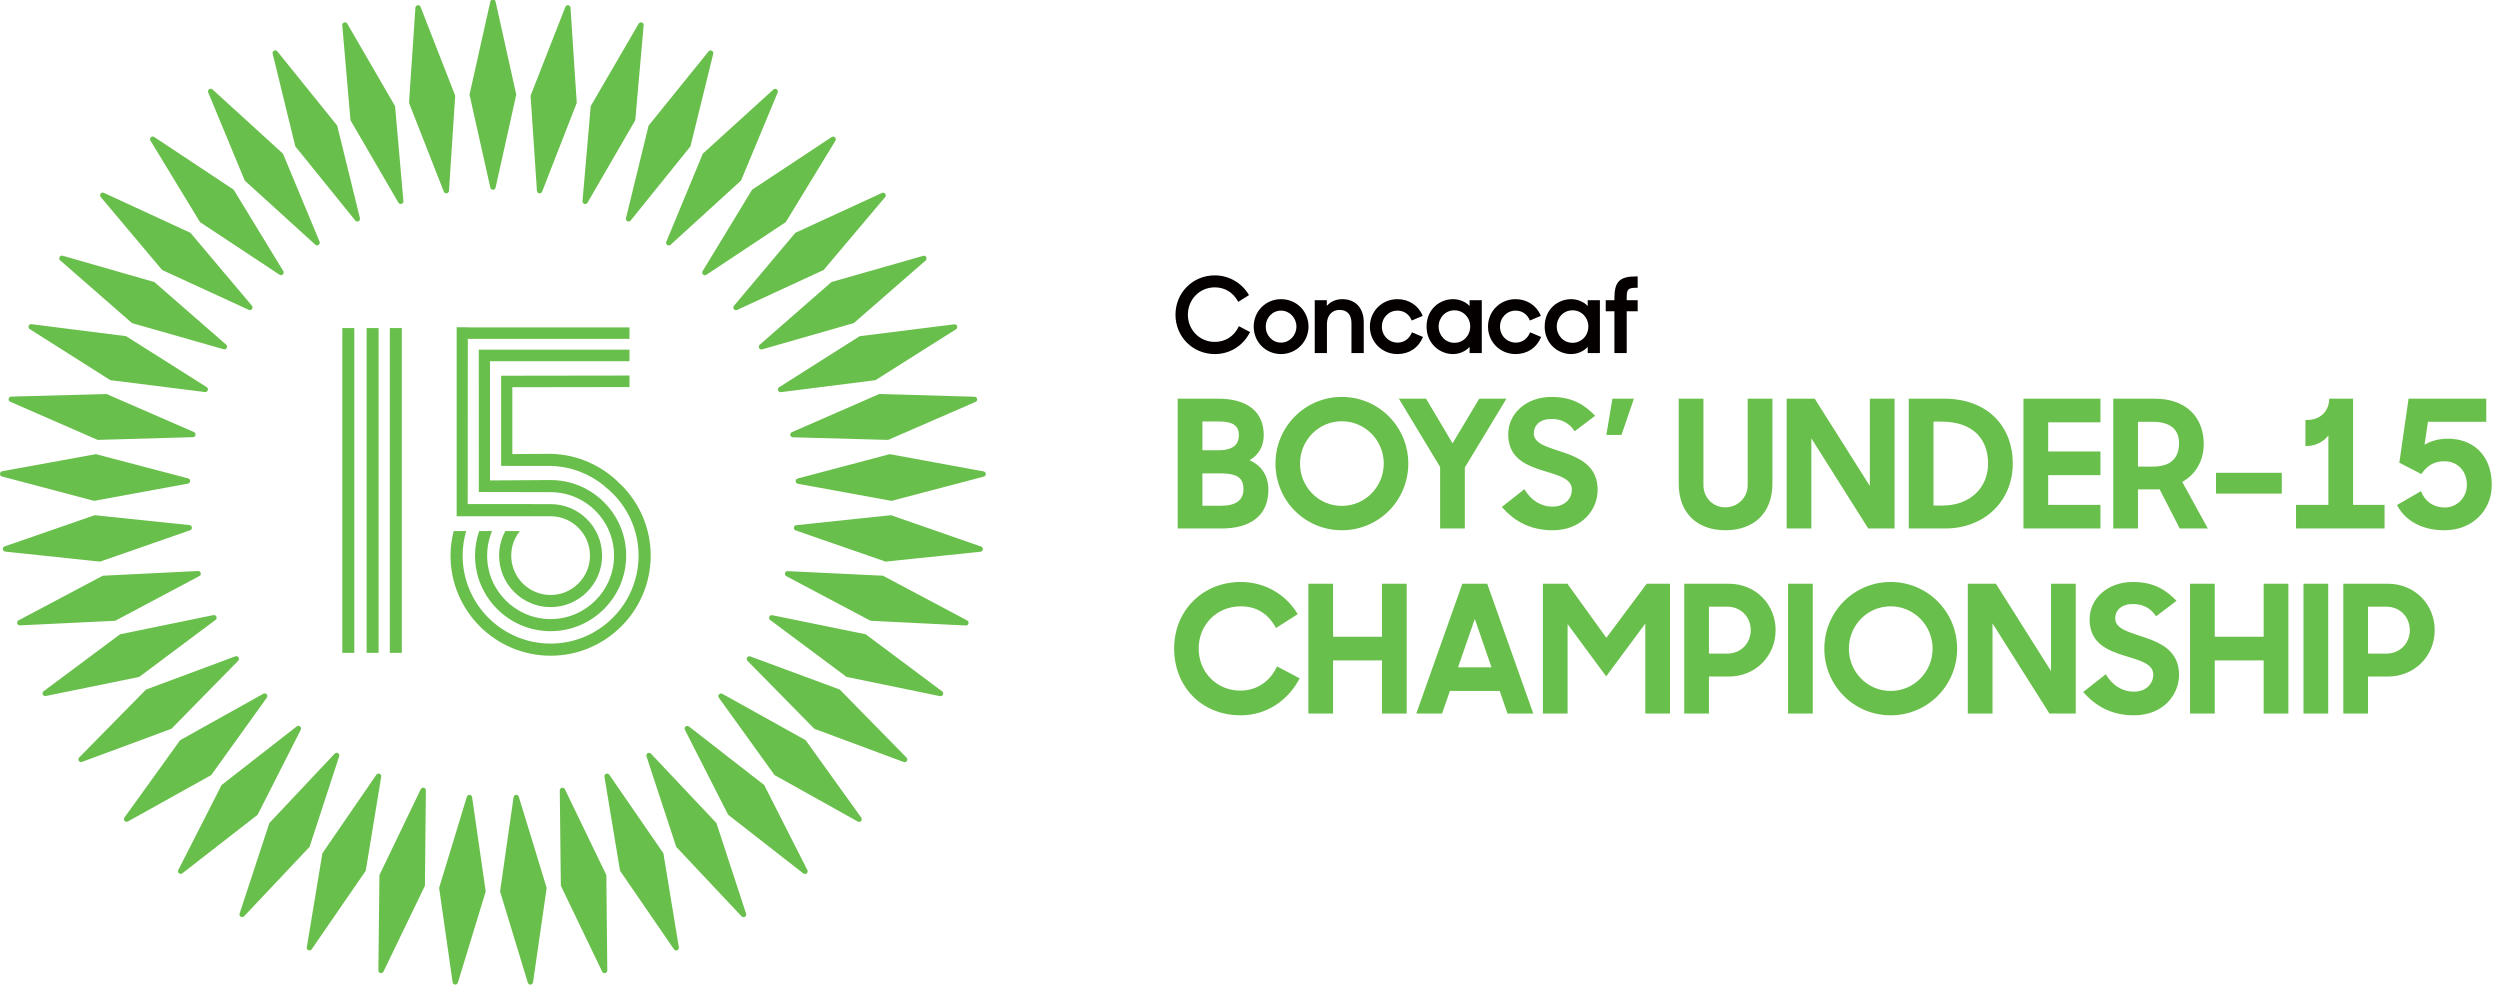 <?xml version="1.0" encoding="UTF-8"?>
<svg width="1378px" height="543px" viewBox="0 0 1378 543" version="1.1" xmlns="http://www.w3.org/2000/svg" xmlns:xlink="http://www.w3.org/1999/xlink">
    <title>boys under-15 championship/2</title>
    <g id="boys-under-15-championship/2" stroke="none" stroke-width="1" fill="none" fill-rule="evenodd">
        <g id="Group" transform="translate(647.733, 151.785)" fill="#040000" fill-rule="nonzero">
            <path d="M21.883,43.379 C9.72,43.379 0.192,33.851 0.192,21.688 C0.192,9.525 9.72,-0.003 21.883,-0.003 C29.527,-0.003 36.686,4.076 40.565,10.641 L40.718,10.9 L34.767,14.597 L34.613,14.307 C31.989,9.41 27.35,6.601 21.883,6.601 C13.551,6.601 7.023,13.228 7.023,21.688 C7.023,30.085 13.526,36.662 21.826,36.662 C27.659,36.662 32.463,33.608 35.005,28.284 L35.144,27.994 L41.285,31.252 L41.146,31.523 C37.311,38.947 30.111,43.379 21.883,43.379 Z" id="Path"></path>
            <path d="M58.381,43.379 C49.926,43.379 43.304,36.732 43.304,28.246 C43.304,19.76 49.926,13.113 58.381,13.113 C66.867,13.113 73.514,19.76 73.514,28.246 C73.514,36.591 66.725,43.379 58.381,43.379 Z M58.381,19.43 C53.661,19.43 49.964,23.302 49.964,28.246 C49.964,33.189 53.661,37.061 58.381,37.061 C63.052,37.061 66.853,33.106 66.853,28.246 C66.853,23.385 63.052,19.43 58.381,19.43 Z" id="Shape"></path>
            <path d="M97.193,42.809 L97.193,26.364 C97.193,21.635 94.851,19.031 90.6,19.031 C86.454,19.031 83.668,22.162 83.668,26.82 L83.668,42.809 L76.951,42.809 L76.951,13.683 L83.609,13.683 L83.609,16.822 C85.698,14.422 88.675,13.113 92.085,13.113 C99.414,13.113 103.967,17.994 103.967,25.851 L103.967,42.809 L97.193,42.809 L97.193,42.809 Z" id="Path"></path>
            <path d="M122.536,43.379 C114.019,43.379 107.347,36.732 107.347,28.246 C107.347,19.76 114.019,13.113 122.536,13.113 C128.727,13.113 134.014,16.528 136.335,22.025 L136.453,22.307 L130.416,24.887 L130.295,24.605 C128.877,21.316 126.049,19.43 122.536,19.43 C117.722,19.43 113.95,23.302 113.95,28.246 C113.95,33.189 117.772,37.061 122.651,37.061 C126.119,37.061 129.018,35.044 130.406,31.665 L130.524,31.377 L136.63,33.957 L136.506,34.242 C133.981,40.049 128.89,43.379 122.536,43.379 Z" id="Path"></path>
            <path d="M153.091,43.379 C145.959,43.379 138.584,37.718 138.584,28.246 C138.584,18.416 146.087,13.113 153.147,13.113 C156.652,13.113 160.083,14.539 162.305,16.878 L162.305,13.683 L169.022,13.683 L169.022,42.809 L162.305,42.809 L162.305,39.412 C160.039,41.91 156.658,43.379 153.091,43.379 Z M153.946,19.259 C149.067,19.259 145.245,23.182 145.245,28.189 C145.245,33.228 149.067,37.175 153.946,37.175 C158.825,37.175 162.647,33.228 162.647,28.189 C162.647,23.182 158.825,19.259 153.946,19.259 Z" id="Shape"></path>
            <path d="M187.65,43.379 C179.131,43.379 172.459,36.732 172.459,28.246 C172.459,19.76 179.131,13.113 187.65,13.113 C193.84,13.113 199.127,16.528 201.448,22.025 L201.566,22.307 L195.528,24.887 L195.407,24.605 C193.989,21.316 191.161,19.43 187.65,19.43 C182.834,19.43 179.062,23.302 179.062,28.246 C179.062,33.189 182.884,37.061 187.764,37.061 C191.231,37.061 194.13,35.044 195.518,31.665 L195.636,31.377 L201.741,33.957 L201.617,34.242 C199.092,40.049 194,43.379 187.65,43.379 Z" id="Path"></path>
            <path d="M218.202,43.379 C211.072,43.379 203.697,37.718 203.697,28.246 C203.697,18.416 211.2,13.113 218.259,13.113 C221.765,13.113 225.195,14.539 227.417,16.878 L227.417,13.683 L234.134,13.683 L234.134,42.809 L227.417,42.809 L227.417,39.412 C225.151,41.91 221.769,43.379 218.202,43.379 Z M219.059,19.259 C214.178,19.259 210.356,23.182 210.356,28.189 C210.356,33.228 214.178,37.175 219.059,37.175 C223.937,37.175 227.759,33.228 227.759,28.189 C227.759,23.182 223.937,19.259 219.059,19.259 Z" id="Shape"></path>
            <path d="M242.133,42.809 L242.133,19.772 L237.348,19.772 L237.348,13.683 L242.133,13.683 L242.133,12.508 C242.133,3.469 245.048,0.568 254.131,0.568 L254.951,0.568 L254.951,6.828 L254.643,6.828 C249.331,6.828 248.907,7.695 248.907,12.565 L248.907,13.683 L254.951,13.683 L254.951,19.772 L248.907,19.772 L248.907,42.809 L242.133,42.809 L242.133,42.809 Z" id="Path"></path>
        </g>
        <path d="M673.351,291.299 C689.227,291.299 699.125,284.243 699.125,270.033 C699.125,262.193 695.401,256.705 688.835,253.667 C693.931,250.629 696.577,245.827 696.577,239.849 C696.577,226.815 687.365,219.759 671.489,219.759 L649.145,219.759 L649.145,291.299 L673.351,291.299 Z M671.489,248.179 L662.767,248.179 L662.767,232.303 L671.587,232.303 C679.623,232.303 682.857,234.655 682.857,239.849 C682.857,244.847 679.917,248.179 671.489,248.179 Z M673.351,278.755 L662.767,278.755 L662.767,260.919 L672.665,260.919 C682.661,260.919 685.405,263.957 685.405,269.739 C685.405,275.521 681.289,278.755 673.351,278.755 Z M739.599,292.279 C759.983,292.279 776.251,275.913 776.251,255.529 C776.251,235.243 759.983,218.779 739.599,218.779 C719.313,218.779 703.045,235.243 703.045,255.529 C703.045,275.913 719.313,292.279 739.599,292.279 Z M739.599,278.853 C726.761,278.853 716.569,268.367 716.569,255.529 C716.569,242.691 726.761,232.205 739.599,232.205 C752.437,232.205 762.727,242.691 762.727,255.529 C762.727,268.367 752.437,278.853 739.599,278.853 Z M807.415,291.299 L807.415,257.685 L830.347,219.759 L815.353,219.759 L800.653,244.357 L786.051,219.759 L771.057,219.759 L793.793,257.391 L793.793,291.299 L807.415,291.299 Z M855.827,292.279 C871.605,292.279 880.621,281.303 880.621,269.935 C880.621,259.044 873.705,254.081 866,250.929 L865.398,250.687 C863.588,249.971 861.744,249.349 859.943,248.767 C852.299,246.219 845.439,244.357 845.439,238.869 C845.439,234.361 848.869,230.931 855.239,230.931 C860.825,230.931 865.039,233.283 867.979,237.693 L879.249,229.167 C873.467,223.189 866.803,218.779 855.141,218.779 C841.323,218.779 831.327,227.893 831.327,239.359 C831.327,250.839 838.806,255.32 846.874,258.2 L847.466,258.408 C847.762,258.511 848.058,258.611 848.355,258.71 L848.949,258.906 C849.048,258.938 849.147,258.97 849.246,259.002 L849.84,259.192 C850.136,259.286 850.433,259.379 850.729,259.47 L851.319,259.653 C851.417,259.683 851.515,259.713 851.613,259.743 C851.848,259.815 852.083,259.887 852.317,259.959 L853.017,260.172 C860.111,262.339 866.411,264.319 866.411,269.837 C866.411,274.737 862.687,279.245 855.729,279.245 C849.359,279.245 843.773,275.717 840.245,269.641 L827.799,279.441 C834.267,286.791 842.891,292.279 855.827,292.279 Z M893.753,239.751 L900.613,219.759 L888.755,219.759 L885.423,239.751 L893.753,239.751 Z M951.083,292.279 C965.979,292.279 976.955,283.557 976.955,266.505 L976.955,219.759 L963.333,219.759 L963.333,267.387 C963.333,274.247 957.845,279.637 950.985,279.637 C944.125,279.637 938.931,274.247 938.931,267.387 L938.931,219.759 L925.309,219.759 L925.309,266.505 C925.309,283.557 936.187,292.279 951.083,292.279 Z M998.417,291.299 L998.417,241.613 L1029.777,291.299 L1044.281,291.299 L1044.281,219.759 L1030.659,219.759 L1030.659,267.877 L1000.279,219.759 L984.795,219.759 L984.795,291.299 L998.417,291.299 Z M1072.211,291.299 C1094.065,291.299 1109.451,275.913 1109.451,255.529 C1109.451,235.243 1095.829,219.759 1071.623,219.759 L1052.121,219.759 L1052.121,291.299 L1072.211,291.299 Z M1070.643,278.657 L1065.743,278.657 L1065.743,232.401 L1070.055,232.401 C1087.597,232.401 1095.829,242.005 1095.829,255.529 C1095.829,268.661 1086.127,278.657 1070.643,278.657 Z M1157.765,291.299 L1157.765,278.265 L1128.953,278.265 L1128.953,261.899 L1157.765,261.899 L1157.765,248.865 L1128.953,248.865 L1128.953,232.793 L1157.765,232.793 L1157.765,219.759 L1115.331,219.759 L1115.331,291.299 L1157.765,291.299 Z M1178.443,291.299 L1178.443,269.739 L1190.399,269.739 L1201.473,291.299 L1216.957,291.299 L1202.845,265.623 C1210.587,261.409 1214.703,253.373 1214.703,244.847 C1214.703,229.853 1204.903,219.759 1187.753,219.759 L1164.821,219.759 L1164.821,291.299 L1178.443,291.299 Z M1186.577,257.195 L1178.443,257.195 L1178.443,232.499 L1186.577,232.499 C1196.769,232.499 1201.081,237.105 1201.081,244.259 C1201.081,251.413 1197.651,257.195 1186.577,257.195 Z M1257.725,272.091 L1257.725,260.625 L1221.465,260.625 L1221.465,272.091 L1257.725,272.091 Z M1314.369,291.299 L1314.369,278.265 L1297.023,278.265 L1297.023,219.759 L1283.891,219.759 C1283.891,224.855 1280.657,231.519 1271.249,231.519 L1270.759,231.519 L1270.759,245.827 L1271.837,245.827 C1276.247,245.827 1281.147,243.279 1283.401,239.947 L1283.401,278.265 L1265.565,278.265 L1265.565,291.299 L1314.369,291.299 Z M1347.493,292.279 C1362.585,292.279 1373.463,281.499 1373.463,267.289 C1373.463,250.139 1362.389,241.809 1349.355,241.809 C1343.573,241.809 1339.359,243.377 1336.419,245.141 L1338.281,232.499 L1370.425,232.499 L1370.425,219.759 L1327.599,219.759 L1322.503,255.039 L1334.655,261.311 C1337.399,257.195 1341.123,254.255 1347.297,254.255 C1355.039,254.255 1359.743,260.037 1359.743,267.191 C1359.743,274.541 1353.961,279.735 1347.689,279.735 C1341.123,279.735 1336.419,276.109 1334.459,270.719 L1321.229,278.363 C1325.345,286.301 1333.969,292.279 1347.493,292.279 Z M683.935,394.279 C698.145,394.279 710.101,386.047 716.373,373.895 L703.927,367.329 C700.301,374.973 693.441,380.657 683.641,380.657 C670.509,380.657 660.709,370.367 660.709,357.529 C660.709,344.397 670.607,334.205 683.935,334.205 C693.049,334.205 699.321,338.713 703.339,346.161 L715.295,338.517 C709.023,327.835 697.361,320.779 683.935,320.779 C663.257,320.779 647.185,336.165 647.185,357.529 C647.185,377.913 661.787,394.279 683.935,394.279 Z M734.797,393.299 L734.797,363.997 L761.747,363.997 L761.747,393.299 L775.369,393.299 L775.369,321.759 L761.747,321.759 L761.747,350.963 L734.797,350.963 L734.797,321.759 L721.175,321.759 L721.175,393.299 L734.797,393.299 Z M794.871,393.299 L799.183,380.853 L826.623,380.853 L830.935,393.299 L845.145,393.299 L819.763,321.759 L806.043,321.759 L780.661,393.299 L794.871,393.299 Z M822.115,367.819 L803.691,367.819 L812.903,341.163 L822.115,367.819 Z M864.059,393.299 L864.059,344.005 L885.325,372.817 L906.885,343.711 L906.885,393.299 L920.507,393.299 L920.507,321.759 L907.669,321.759 L885.423,351.551 L863.961,321.759 L850.437,321.759 L850.437,393.299 L864.059,393.299 Z M941.969,393.299 L941.969,372.915 L952.847,372.915 C967.743,372.915 978.719,361.547 978.719,347.337 C978.719,333.127 967.743,321.759 952.945,321.759 L928.347,321.759 L928.347,393.299 L941.969,393.299 Z M951.965,360.273 L941.969,360.273 L941.969,334.401 L951.965,334.401 C959.707,334.401 964.999,340.183 964.999,347.337 C964.999,354.491 959.707,360.273 951.965,360.273 Z M999.201,393.299 L999.201,321.759 L985.579,321.759 L985.579,393.299 L999.201,393.299 Z M1042.125,394.279 C1062.509,394.279 1078.777,377.913 1078.777,357.529 C1078.777,337.243 1062.509,320.779 1042.125,320.779 C1021.839,320.779 1005.571,337.243 1005.571,357.529 C1005.571,377.913 1021.839,394.279 1042.125,394.279 Z M1042.125,380.853 C1029.287,380.853 1019.095,370.367 1019.095,357.529 C1019.095,344.691 1029.287,334.205 1042.125,334.205 C1054.963,334.205 1065.253,344.691 1065.253,357.529 C1065.253,370.367 1054.963,380.853 1042.125,380.853 Z M1098.279,393.299 L1098.279,343.613 L1129.639,393.299 L1144.143,393.299 L1144.143,321.759 L1130.521,321.759 L1130.521,369.877 L1100.141,321.759 L1084.657,321.759 L1084.657,393.299 L1098.279,393.299 Z M1176.287,394.279 C1192.065,394.279 1201.081,383.303 1201.081,371.935 C1201.081,361.044 1194.165,356.081 1186.46,352.929 L1185.858,352.687 C1184.048,351.971 1182.204,351.349 1180.403,350.767 C1172.759,348.219 1165.899,346.357 1165.899,340.869 C1165.899,336.361 1169.329,332.931 1175.699,332.931 C1181.285,332.931 1185.499,335.283 1188.439,339.693 L1199.709,331.167 C1193.927,325.189 1187.263,320.779 1175.601,320.779 C1161.783,320.779 1151.787,329.893 1151.787,341.359 C1151.787,352.839 1159.266,357.32 1167.334,360.2 L1167.926,360.408 C1168.222,360.511 1168.518,360.611 1168.815,360.71 L1169.409,360.906 C1169.508,360.938 1169.607,360.97 1169.706,361.002 L1170.3,361.192 C1170.596,361.286 1170.893,361.379 1171.189,361.47 L1171.779,361.653 C1171.877,361.683 1171.975,361.713 1172.073,361.743 C1172.308,361.815 1172.543,361.887 1172.777,361.959 L1173.477,362.172 C1180.571,364.339 1186.871,366.319 1186.871,371.837 C1186.871,376.737 1183.147,381.245 1176.189,381.245 C1169.819,381.245 1164.233,377.717 1160.705,371.641 L1148.259,381.441 C1154.727,388.791 1163.351,394.279 1176.287,394.279 Z M1220.779,393.299 L1220.779,363.997 L1247.729,363.997 L1247.729,393.299 L1261.351,393.299 L1261.351,321.759 L1247.729,321.759 L1247.729,350.963 L1220.779,350.963 L1220.779,321.759 L1207.157,321.759 L1207.157,393.299 L1220.779,393.299 Z M1283.303,393.299 L1283.303,321.759 L1269.681,321.759 L1269.681,393.299 L1283.303,393.299 Z M1305.255,393.299 L1305.255,372.915 L1316.133,372.915 C1331.029,372.915 1342.005,361.547 1342.005,347.337 C1342.005,333.127 1331.029,321.759 1316.231,321.759 L1291.633,321.759 L1291.633,393.299 L1305.255,393.299 Z M1315.251,360.273 L1305.255,360.273 L1305.255,334.401 L1315.251,334.401 C1322.993,334.401 1328.285,340.183 1328.285,347.337 C1328.285,354.491 1322.993,360.273 1315.251,360.273 Z" id="BOYS’UNDER-15CHAMPIONSHIP" fill="#69BF4B" fill-rule="nonzero"></path>
        <path d="M285.95,439.141 L301.326,489.418 L293.803,541.472 C293.551,542.999 291.421,543.162 290.939,541.689 L275.637,491.392 L283.082,439.362 C283.335,437.835 285.464,437.668 285.95,439.141 Z M260.209,439.353 L267.727,491.394 L252.355,541.684 C251.87,543.156 249.736,542.989 249.484,541.462 L242.039,489.42 L257.341,439.135 C257.823,437.662 259.956,437.826 260.209,439.353 Z M311.355,434.996 L334.223,482.344 L334.739,534.93 C334.72,536.476 332.641,536.962 331.938,535.587 L309.136,488.212 L308.553,435.657 C308.573,434.107 310.652,433.621 311.355,434.996 Z M234.737,435.638 L234.224,488.212 L211.353,535.571 C210.649,536.947 208.571,536.457 208.555,534.915 L209.142,482.345 L231.936,434.985 C232.639,433.606 234.722,434.091 234.737,435.638 Z M335.831,427.028 L365.658,470.327 L374.195,522.217 C374.412,523.752 372.431,524.548 371.525,523.289 L341.761,479.956 L333.161,428.1 C332.944,426.573 334.926,425.773 335.831,427.028 Z M210.132,428.075 L201.599,479.958 L171.768,523.268 C170.863,524.519 168.881,523.723 169.103,522.192 L177.706,470.325 L207.463,427.003 C208.368,425.744 210.35,426.54 210.132,428.075 Z M358.802,415.412 L394.889,453.652 L411.248,503.63 C411.698,505.115 409.86,506.203 408.772,505.099 L372.744,466.817 L356.331,416.885 C355.88,415.405 357.718,414.309 358.802,415.412 Z M186.97,416.847 L170.619,466.817 L134.524,505.064 C133.44,506.168 131.602,505.072 132.056,503.592 L148.474,453.652 L184.498,415.378 C185.583,414.274 187.42,415.362 186.97,416.847 Z M379.733,400.427 L421.233,432.71 L445.029,479.607 C445.701,481.002 444.05,482.362 442.806,481.437 L401.357,449.1 L377.514,402.261 C376.842,400.863 378.49,399.506 379.733,400.427 Z M165.794,402.21 L142.005,449.1 L100.498,481.39 C99.254,482.315 97.607,480.955 98.279,479.56 L122.13,432.71 L163.575,400.38 C164.814,399.455 166.462,400.815 165.794,402.21 Z M398.13,382.422 L444.071,407.99 L474.745,450.706 C475.623,451.98 474.201,453.577 472.833,452.851 L426.931,427.224 L396.218,384.57 C395.34,383.296 396.762,381.699 398.13,382.422 Z M147.097,384.516 L116.431,427.224 L70.482,452.8 C69.114,453.523 67.692,451.93 68.57,450.655 L99.291,407.99 L145.182,382.371 C146.549,381.644 147.976,383.241 147.097,384.516 Z M413.563,361.82 L462.869,380.075 L499.706,417.608 C500.767,418.735 499.605,420.53 498.14,420.025 L448.865,401.703 L412.001,364.237 C410.94,363.11 412.102,361.315 413.563,361.82 Z M131.323,364.173 L94.498,401.701 L45.184,419.961 C43.719,420.466 42.557,418.67 43.622,417.547 L80.493,380.077 L129.757,361.764 C131.222,361.255 132.384,363.046 131.323,364.173 Z M425.672,339.105 L477.185,349.616 L519.318,381.091 C520.542,382.043 519.664,383.989 518.14,383.71 L466.647,373.129 L424.498,341.728 C423.274,340.78 424.148,338.829 425.672,339.105 Z M118.838,341.663 L76.717,373.13 L25.188,383.648 C23.669,383.924 22.794,381.974 24.015,381.022 L66.175,349.621 L117.661,339.04 C119.18,338.76 120.058,340.711 118.838,341.663 Z M346.981,207 L346.981,213.345 L282.388,213.438 L282.388,250.287 L303.294,250.151 L303.294,250.124 C303.426,250.124 303.546,250.147 303.674,250.147 L303.674,250.147 L303.896,250.147 L303.896,250.163 C318.526,250.555 331.698,256.656 341.343,266.285 C341.335,266.292 341.331,266.3 341.323,266.308 C341.906,266.867 342.544,267.373 343.107,267.955 C352.712,277.887 358.658,291.379 358.658,306.257 C358.658,336.679 333.909,361.427 303.492,361.427 C273.07,361.427 248.322,336.679 248.322,306.257 C248.322,301.579 248.971,297.064 250.075,292.731 L250.075,292.731 L256.956,292.731 C255.701,297.025 255.002,301.555 255.002,306.257 C255.002,332.991 276.754,354.743 303.492,354.743 C330.226,354.743 351.978,332.991 351.978,306.257 C351.978,293.127 346.709,281.214 338.203,272.475 C336.618,270.843 334.908,269.347 333.109,267.955 L333.109,267.955 L333.191,267.885 C325.132,261.237 314.893,257.126 303.682,256.834 L303.682,256.834 L276.226,256.799 L276.226,207.334 L276.229,207.334 L276.229,207.105 L346.981,207 Z M195.289,180.834 L195.289,359.858 L188.683,359.858 L188.683,180.834 L195.289,180.834 Z M208.687,180.834 L208.687,359.858 L202.077,359.858 L202.077,180.834 L208.687,180.834 Z M221.479,180.834 L221.479,359.858 L214.873,359.858 L214.873,180.834 L221.479,180.834 Z M346.98,192.73 L346.98,199.075 L270.077,199.075 L270.077,264.818 L303.654,264.593 L303.654,264.608 C326.549,264.698 345.146,283.341 345.146,306.26 C345.146,329.224 326.459,347.911 303.491,347.911 C280.518,347.911 261.832,329.224 261.832,306.26 C261.832,301.515 262.667,296.976 264.132,292.729 L264.132,292.729 L271.239,292.729 C269.487,296.895 268.515,301.461 268.515,306.26 C268.515,325.544 284.202,341.235 303.491,341.235 C322.776,341.235 338.466,325.544 338.466,306.26 C338.466,286.971 322.776,271.28 303.491,271.28 L303.491,271.28 L263.914,271.198 L263.903,192.73 L346.98,192.73 Z M434.17,314.804 L486.685,317.33 L533.128,342.001 C534.48,342.754 533.913,344.818 532.366,344.775 L479.858,342.175 L433.412,317.579 C432.06,316.829 432.623,314.762 434.17,314.804 Z M109.171,314.735 C110.721,314.693 111.288,316.756 109.936,317.51 L63.505,342.177 L10.978,344.706 C9.428,344.749 8.864,342.686 10.216,341.932 L56.674,317.331 L109.171,314.735 Z M257.869,180.399 L257.869,180.446 L346.981,180.446 L346.981,186.787 L257.869,186.791 L257.799,277.83 L257.799,277.83 L258.272,277.831 C258.324,277.831 258.379,277.831 258.438,277.831 L259.333,277.832 C259.423,277.832 259.515,277.832 259.612,277.832 L260.57,277.833 C260.686,277.833 260.805,277.833 260.928,277.833 L261.7,277.834 C261.835,277.834 261.972,277.834 262.113,277.834 L262.988,277.835 C263.745,277.835 264.567,277.836 265.445,277.837 L266.524,277.838 C275.535,277.845 289.37,277.857 297.311,277.864 L298.253,277.865 C298.709,277.865 299.14,277.865 299.546,277.866 L300.682,277.867 C300.799,277.867 300.913,277.867 301.023,277.867 L301.646,277.868 C301.743,277.868 301.837,277.868 301.927,277.868 L302.999,277.869 C303.052,277.869 303.1,277.869 303.144,277.869 L303.488,277.869 C319.14,277.869 331.873,290.607 331.873,306.258 C331.873,321.906 319.14,334.64 303.488,334.64 C287.84,334.64 275.106,321.906 275.106,306.258 C275.106,301.358 276.35,296.754 278.541,292.732 L278.541,292.732 L286.542,292.732 C283.574,296.443 281.786,301.145 281.786,306.258 C281.786,318.223 291.524,327.96 303.488,327.96 C315.456,327.96 325.194,318.223 325.194,306.258 C325.194,294.329 315.518,284.623 303.608,284.556 L303.608,284.556 L301.851,284.557 C301.749,284.557 301.644,284.557 301.534,284.557 L295.481,284.558 C295.286,284.558 295.089,284.558 294.889,284.558 L288.966,284.559 C288.73,284.559 288.492,284.559 288.253,284.559 L282.289,284.56 C282.033,284.56 281.777,284.56 281.52,284.56 L275.31,284.561 C275.051,284.561 274.793,284.561 274.535,284.561 L268.483,284.562 C268.239,284.562 267.995,284.562 267.754,284.562 L261.628,284.563 C261.419,284.563 261.212,284.563 261.007,284.563 L255.265,284.564 C255.125,284.564 254.989,284.564 254.857,284.564 L251.707,284.564 L251.707,180.399 L257.869,180.399 Z M491.146,283.972 L540.81,301.264 C542.259,301.804 542.014,303.929 540.48,304.124 L488.189,309.567 L438.533,292.35 C437.08,291.813 437.325,289.692 438.86,289.494 L491.146,283.972 Z M52.216,283.975 L104.495,289.423 C106.029,289.613 106.274,291.739 104.825,292.279 L55.173,309.567 L2.875,304.049 C1.34,303.855 1.095,301.733 2.548,301.193 L52.216,283.975 Z M490.462,250.325 L542.185,259.83 C543.7,260.145 543.782,262.282 542.29,262.709 L491.449,276.072 L439.745,266.638 C438.226,266.327 438.144,264.19 439.632,263.762 L490.462,250.325 Z M52.899,250.324 L103.733,263.691 C105.221,264.118 105.139,266.252 103.624,266.566 L51.912,276.071 L1.071,262.634 C-0.417,262.206 -0.331,260.069 1.184,259.758 L52.899,250.324 Z M484.649,217.175 L537.215,218.679 C538.761,218.753 539.169,220.851 537.763,221.5 L489.556,242.471 L437.017,241.041 C435.471,240.964 435.063,238.865 436.465,238.216 L484.649,217.175 Z M58.711,217.179 L106.909,238.143 C108.312,238.792 107.908,240.89 106.362,240.968 L53.807,242.472 L5.612,221.43 C4.205,220.781 4.614,218.683 6.16,218.605 L58.711,217.179 Z M526.993,181.469 L482.552,209.551 L430.413,216.157 C428.87,216.32 428.148,214.311 429.438,213.452 L473.848,185.304 L526.025,178.761 C527.564,178.601 528.287,180.614 526.993,181.469 Z M17.363,178.693 L69.514,185.303 L113.947,213.385 C115.237,214.236 114.514,216.249 112.976,216.09 L60.809,209.55 L16.392,181.398 C15.102,180.547 15.824,178.534 17.363,178.693 Z M510.247,143.55 L470.612,178.086 L420.09,192.576 C418.594,192.973 417.572,191.096 418.714,190.051 L458.302,155.456 L508.875,141.02 C510.371,140.628 511.389,142.509 510.247,143.55 Z M34.525,140.957 L85.059,155.455 L124.682,189.988 C125.825,191.029 124.806,192.91 123.31,192.513 L72.749,178.09 L33.15,143.487 C32.007,142.442 33.029,140.565 34.525,140.957 Z M487.902,108.632 L454.002,148.814 L406.286,170.847 C404.867,171.464 403.569,169.77 404.541,168.562 L438.386,128.329 L486.161,106.343 C487.579,105.725 488.877,107.427 487.902,108.632 Z M57.246,106.286 L104.974,128.326 L138.862,168.504 C139.833,169.709 138.539,171.407 137.121,170.793 L89.358,148.819 L55.501,108.571 C54.534,107.37 55.828,105.668 57.246,106.286 Z M460.49,77.534 L433.127,122.422 L389.331,151.483 C388.021,152.311 386.479,150.826 387.256,149.486 L414.561,104.555 L458.419,75.54 C459.729,74.713 461.268,76.197 460.49,77.534 Z M84.993,75.49 L128.801,104.559 L156.156,149.435 C156.933,150.776 155.395,152.256 154.085,151.433 L110.235,122.422 L82.922,77.483 C82.145,76.142 83.687,74.662 84.993,75.49 Z M428.657,50.983 L408.462,99.523 L369.613,134.93 C368.447,135.944 366.698,134.717 367.262,133.275 L387.39,84.703 L426.306,49.327 C427.471,48.313 429.22,49.541 428.657,50.983 Z M117.119,49.289 L155.972,84.703 L176.159,133.232 C176.722,134.674 174.974,135.906 173.808,134.887 L134.9,99.523 L114.764,50.94 C114.205,49.498 115.949,48.27 117.119,49.289 Z M393.139,29.608 L380.592,80.662 L347.605,121.579 C346.607,122.764 344.691,121.816 345.025,120.305 L357.502,69.227 L390.562,28.329 C391.565,27.144 393.477,28.1 393.139,29.608 Z M152.862,28.299 L185.856,69.228 L198.399,120.271 C198.737,121.782 196.821,122.734 195.823,121.549 L162.771,80.664 L150.286,29.574 C149.951,28.062 151.867,27.114 152.862,28.299 Z M354.776,13.902 L350.168,66.274 L323.815,111.749 C323.01,113.066 320.97,112.425 321.071,110.883 L325.606,58.499 L352.037,13.032 C352.841,11.715 354.881,12.36 354.776,13.902 Z M191.395,13.016 L217.756,58.498 L222.361,110.858 C222.462,112.405 220.426,113.05 219.617,111.729 L193.19,66.273 L188.652,13.878 C188.551,12.336 190.591,11.69 191.395,13.016 Z M314.468,4.238 L317.907,56.7 L298.801,105.66 C298.21,107.09 296.096,106.768 295.96,105.225 L292.447,52.764 L311.627,3.795 C312.222,2.365 314.336,2.696 314.468,4.238 Z M231.809,3.785 L250.915,52.765 L247.472,105.214 C247.34,106.753 245.226,107.083 244.632,105.654 L225.452,56.697 L228.964,4.224 C229.1,2.681 231.214,2.359 231.809,3.785 Z M273.155,0.838 L284.564,52.16 L273.155,103.468 C272.786,104.972 270.649,104.972 270.28,103.468 L258.797,52.16 L270.28,0.838 C270.649,-0.666 272.786,-0.666 273.155,0.838 Z" id="Combined-Shape" fill="#69BF4B"></path>
    </g>
</svg>